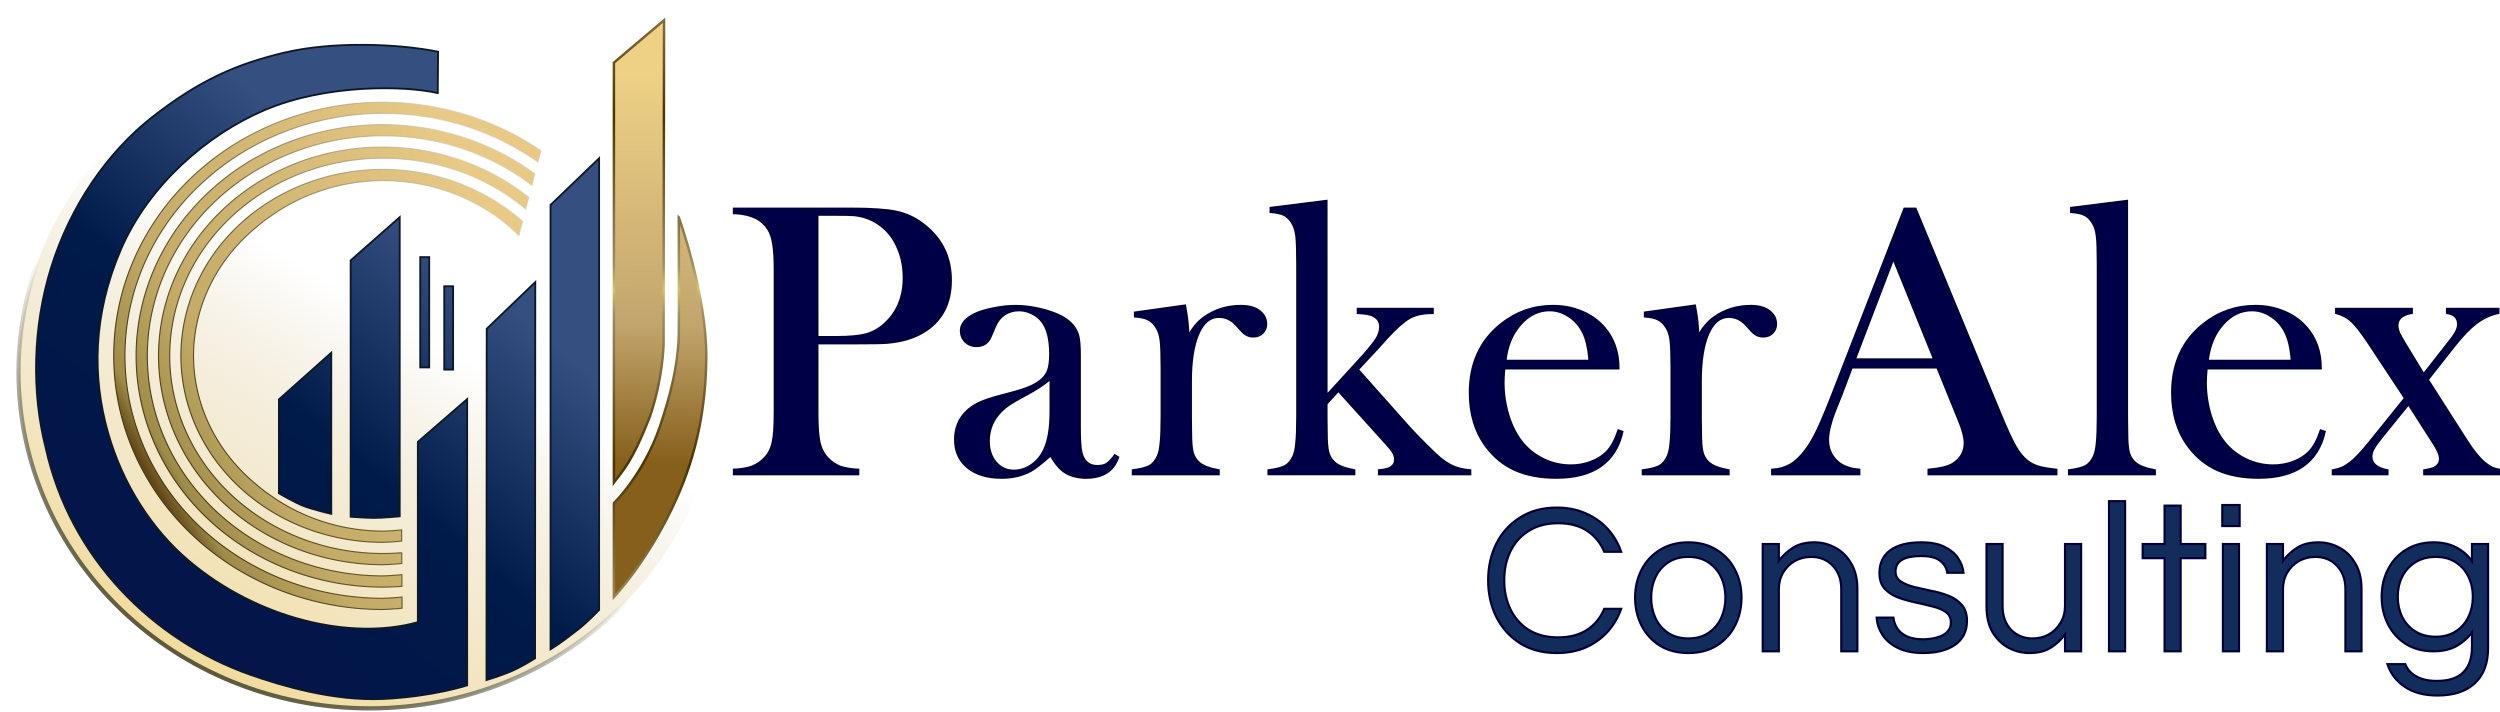 <?xml version="1.0" encoding="UTF-8" standalone="no"?>
<!-- Created with Inkscape (http://www.inkscape.org/) -->

<svg
   width="400"
   height="114"
   viewBox="0 0 105.833 30.163"
   version="1.1"
   id="svg1"
   xml:space="preserve"
   inkscape:version="1.4 (86a8ad7, 2024-10-11)"
   sodipodi:docname="FINAL Parker-Alex-Logo WEBSITE20251227.svg"
   xmlns:inkscape="http://www.inkscape.org/namespaces/inkscape"
   xmlns:sodipodi="http://sodipodi.sourceforge.net/DTD/sodipodi-0.dtd"
   xmlns:xlink="http://www.w3.org/1999/xlink"
   xmlns="http://www.w3.org/2000/svg"
   xmlns:svg="http://www.w3.org/2000/svg"><sodipodi:namedview
     id="namedview1"
     pagecolor="#ffffff"
     bordercolor="#000000"
     borderopacity="0.25"
     inkscape:showpageshadow="2"
     inkscape:pageopacity="0.0"
     inkscape:pagecheckerboard="0"
     inkscape:deskcolor="#d1d1d1"
     inkscape:document-units="mm"
     inkscape:zoom="1.8097514"
     inkscape:cx="224.3402"
     inkscape:cy="41.718437"
     inkscape:window-width="1600"
     inkscape:window-height="821"
     inkscape:window-x="-9"
     inkscape:window-y="-9"
     inkscape:window-maximized="1"
     inkscape:current-layer="layer3"
     showgrid="false"
     showguides="true" /><defs
     id="defs1"><rect
       x="301.324"
       y="38.411"
       width="363.005"
       height="64.593"
       id="rect22" /><linearGradient
       id="linearGradient51"
       inkscape:collect="always"><stop
         style="stop-color:#493302;stop-opacity:1;"
         offset="0"
         id="stop49" /><stop
         style="stop-color:#a08e5e;stop-opacity:1;"
         offset="0.856"
         id="stop50" /><stop
         style="stop-color:#d6c16e;stop-opacity:1;"
         offset="1"
         id="stop51" /></linearGradient><linearGradient
       id="linearGradient47"
       inkscape:collect="always"
       inkscape:label="gold bar"><stop
         style="stop-color:#865f1a;stop-opacity:1;"
         offset="0"
         id="stop45" /><stop
         style="stop-color:#c2a56d;stop-opacity:1;"
         offset="0.358"
         id="stop46" /><stop
         style="stop-color:#eed185;stop-opacity:1;"
         offset="1"
         id="stop47" /></linearGradient><linearGradient
       id="linearGradient34"
       inkscape:collect="always"><stop
         style="stop-color:#031549;stop-opacity:1;"
         offset="0"
         id="stop34" /><stop
         style="stop-color:#001a49;stop-opacity:1;"
         offset="0.5"
         id="stop36" /><stop
         style="stop-color:#354f80;stop-opacity:1;"
         offset="1"
         id="stop35" /></linearGradient><linearGradient
       id="linearGradient28"
       inkscape:collect="always"><stop
         style="stop-color:#443715;stop-opacity:1;"
         offset="0"
         id="stop29" /><stop
         style="stop-color:#5b491a;stop-opacity:0.8;"
         offset="0.5"
         id="stop31" /><stop
         style="stop-color:#d3ccb4;stop-opacity:0.6;"
         offset="1"
         id="stop30" /></linearGradient><linearGradient
       id="linearGradient25"
       inkscape:collect="always"><stop
         style="stop-color:#604616;stop-opacity:1;"
         offset="0"
         id="stop25" /><stop
         style="stop-color:#9f8c48;stop-opacity:1;"
         offset="0.06"
         id="stop27" /><stop
         style="stop-color:#c3aa67;stop-opacity:1;"
         offset="0.255"
         id="stop28" /><stop
         style="stop-color:#e8c986;stop-opacity:1;"
         offset="1"
         id="stop26" /></linearGradient><inkscape:path-effect
       effect="bspline"
       id="path-effect8"
       is_visible="true"
       lpeversion="1.3"
       weight="33.333"
       steps="2"
       helper_size="0"
       apply_no_weight="true"
       apply_with_weight="true"
       only_selected="false"
       uniform="false" /><linearGradient
       id="linearGradient6"
       inkscape:collect="always"><stop
         style="stop-color:#5a5435;stop-opacity:1;"
         offset="0"
         id="stop6" /><stop
         style="stop-color:#142420;stop-opacity:0;"
         offset="0.405"
         id="stop7" /></linearGradient><linearGradient
       id="linearGradient4"
       inkscape:collect="always"><stop
         style="stop-color:#f1da99;stop-opacity:1;"
         offset="0"
         id="stop4" /><stop
         style="stop-color:#f1e5c5;stop-opacity:0.79;"
         offset="0.303"
         id="stop8" /><stop
         style="stop-color:#e0d4b4;stop-opacity:0;"
         offset="0.584"
         id="stop5" /></linearGradient><inkscape:path-effect
       effect="bspline"
       id="path-effect4"
       is_visible="true"
       lpeversion="1.3"
       weight="33.333"
       steps="2"
       helper_size="0"
       apply_no_weight="true"
       apply_with_weight="true"
       only_selected="false"
       uniform="false" /><inkscape:path-effect
       effect="fillet_chamfer"
       id="path-effect3"
       is_visible="true"
       lpeversion="1"
       nodesatellites_param="F,0,0,1,0,0,0,1 @ F,0,0,1,0,0,0,1 @ F,0,0,1,0,0,0,1 @ F,0,0,1,0,0,0,1 @ F,0,0,1,0,0,0,1 @ F,0,0,1,0,0,0,1 @ F,0,1,1,0,0,0,1 @ F,0,0,1,0,3.624,0,1 @ F,0,0,1,0,0,0,1"
       radius="0"
       unit="px"
       method="auto"
       mode="F"
       chamfer_steps="1"
       flexible="false"
       use_knot_distance="true"
       apply_no_radius="true"
       apply_with_radius="true"
       only_selected="false"
       hide_knots="false" /><inkscape:path-effect
       effect="bspline"
       id="path-effect2"
       is_visible="true"
       lpeversion="1.3"
       weight="33.333"
       steps="2"
       helper_size="0"
       apply_no_weight="true"
       apply_with_weight="true"
       only_selected="false"
       uniform="false" /><inkscape:path-effect
       effect="bspline"
       id="path-effect1"
       is_visible="true"
       lpeversion="1.3"
       weight="33.333"
       steps="2"
       helper_size="0"
       apply_no_weight="true"
       apply_with_weight="true"
       only_selected="false"
       uniform="false" /><linearGradient
       inkscape:collect="always"
       xlink:href="#linearGradient4"
       id="linearGradient5"
       x1="65.191"
       y1="225.98"
       x2="159.792"
       y2="62.126"
       gradientUnits="userSpaceOnUse" /><linearGradient
       inkscape:collect="always"
       xlink:href="#linearGradient6"
       id="linearGradient7"
       x1="65.191"
       y1="225.98"
       x2="159.792"
       y2="62.126"
       gradientUnits="userSpaceOnUse" /><linearGradient
       inkscape:collect="always"
       xlink:href="#linearGradient25"
       id="linearGradient26"
       x1="51.351"
       y1="168.561"
       x2="151.101"
       y2="110.971"
       gradientUnits="userSpaceOnUse" /><linearGradient
       inkscape:collect="always"
       xlink:href="#linearGradient28"
       id="linearGradient30"
       x1="51.351"
       y1="168.561"
       x2="151.101"
       y2="110.971"
       gradientUnits="userSpaceOnUse" /><linearGradient
       inkscape:collect="always"
       xlink:href="#linearGradient34"
       id="linearGradient35"
       x1="43.565"
       y1="188.586"
       x2="118.242"
       y2="99.589"
       gradientUnits="userSpaceOnUse" /><linearGradient
       inkscape:collect="always"
       xlink:href="#linearGradient51"
       id="linearGradient48"
       gradientUnits="userSpaceOnUse"
       gradientTransform="translate(0,-0.496)"
       x1="182.336"
       y1="169.294"
       x2="182.336"
       y2="216.081"
       spreadMethod="reflect" /><linearGradient
       inkscape:collect="always"
       xlink:href="#linearGradient47"
       id="linearGradient49"
       gradientUnits="userSpaceOnUse"
       gradientTransform="translate(0,-0.496)"
       x1="181.649"
       y1="169.304"
       x2="183.425"
       y2="64.659" /><linearGradient
       inkscape:collect="always"
       xlink:href="#linearGradient47"
       id="linearGradient1"
       gradientUnits="userSpaceOnUse"
       gradientTransform="translate(0,-0.496)"
       x1="181.649"
       y1="169.304"
       x2="183.425"
       y2="64.659" /><linearGradient
       inkscape:collect="always"
       xlink:href="#linearGradient51"
       id="linearGradient2"
       gradientUnits="userSpaceOnUse"
       gradientTransform="translate(0,-0.496)"
       x1="182.336"
       y1="169.294"
       x2="182.336"
       y2="216.081"
       spreadMethod="reflect" /><linearGradient
       inkscape:collect="always"
       xlink:href="#linearGradient34"
       id="linearGradient3"
       gradientUnits="userSpaceOnUse"
       x1="43.565"
       y1="188.586"
       x2="118.242"
       y2="99.589" /><linearGradient
       inkscape:collect="always"
       xlink:href="#linearGradient34"
       id="linearGradient8"
       gradientUnits="userSpaceOnUse"
       x1="43.565"
       y1="188.586"
       x2="118.242"
       y2="99.589" /><linearGradient
       inkscape:collect="always"
       xlink:href="#linearGradient34"
       id="linearGradient9"
       gradientUnits="userSpaceOnUse"
       x1="43.565"
       y1="188.586"
       x2="118.242"
       y2="99.589" /><linearGradient
       inkscape:collect="always"
       xlink:href="#linearGradient34"
       id="linearGradient10"
       gradientUnits="userSpaceOnUse"
       x1="43.565"
       y1="188.586"
       x2="118.242"
       y2="99.589" /><linearGradient
       inkscape:collect="always"
       xlink:href="#linearGradient34"
       id="linearGradient11"
       gradientUnits="userSpaceOnUse"
       x1="43.565"
       y1="188.586"
       x2="118.242"
       y2="99.589" /><linearGradient
       inkscape:collect="always"
       xlink:href="#linearGradient34"
       id="linearGradient12"
       gradientUnits="userSpaceOnUse"
       x1="43.565"
       y1="188.586"
       x2="118.242"
       y2="99.589" /><linearGradient
       inkscape:collect="always"
       xlink:href="#linearGradient25"
       id="linearGradient13"
       gradientUnits="userSpaceOnUse"
       x1="51.351"
       y1="168.561"
       x2="151.101"
       y2="110.971" /><linearGradient
       inkscape:collect="always"
       xlink:href="#linearGradient28"
       id="linearGradient14"
       gradientUnits="userSpaceOnUse"
       x1="51.351"
       y1="168.561"
       x2="151.101"
       y2="110.971" /><linearGradient
       inkscape:collect="always"
       xlink:href="#linearGradient25"
       id="linearGradient15"
       gradientUnits="userSpaceOnUse"
       x1="51.351"
       y1="168.561"
       x2="151.101"
       y2="110.971" /><linearGradient
       inkscape:collect="always"
       xlink:href="#linearGradient28"
       id="linearGradient16"
       gradientUnits="userSpaceOnUse"
       x1="51.351"
       y1="168.561"
       x2="151.101"
       y2="110.971" /><linearGradient
       inkscape:collect="always"
       xlink:href="#linearGradient25"
       id="linearGradient17"
       gradientUnits="userSpaceOnUse"
       x1="51.351"
       y1="168.561"
       x2="151.101"
       y2="110.971" /><linearGradient
       inkscape:collect="always"
       xlink:href="#linearGradient28"
       id="linearGradient18"
       gradientUnits="userSpaceOnUse"
       x1="51.351"
       y1="168.561"
       x2="151.101"
       y2="110.971" /><rect
       x="301.324"
       y="38.411"
       width="221.192"
       height="62.252"
       id="rect23" /></defs><g
     inkscape:groupmode="layer"
     id="layer2"
     inkscape:label="shadow"
     style="display:inline" /><g
     inkscape:groupmode="layer"
     id="layer3"
     inkscape:label="Text"
     style="display:inline"
     transform="matrix(0.918,0,0,0.918,-32.272,-20.531)"><path
       style="font-size:37.333px;line-height:0.8;font-family:Questrial;-inkscape-font-specification:Questrial;letter-spacing:0px;word-spacing:0px;white-space:pre;fill:#122c5b;stroke:#000039;stroke-width:0.378"
       d="m 314.727,64.697 q -3.696,0 -6.384,-1.68 -2.688,-1.717 -4.144,-4.592 -1.419,-2.875 -1.419,-6.384 0,-3.509 1.419,-6.384 1.456,-2.875 4.144,-4.555 2.688,-1.717 6.384,-1.717 2.8,0 5.04,1.008 2.24,0.971 3.808,2.688 1.568,1.717 2.352,3.995 h -2.949 q -0.933,-2.277 -2.949,-3.621 -2.016,-1.344 -5.077,-1.344 -2.987,0 -5.115,1.344 -2.091,1.307 -3.173,3.547 -1.083,2.24 -1.083,5.04 0,2.763 1.083,5.04 1.083,2.24 3.173,3.584 2.128,1.307 5.115,1.307 3.061,0 5.077,-1.344 2.016,-1.344 2.949,-3.621 h 2.949 q -0.784,2.24 -2.352,3.995 -1.568,1.717 -3.808,2.725 -2.24,0.971 -5.04,0.971 z m 22.885,0 q -2.837,0 -4.928,-1.269 -2.091,-1.307 -3.211,-3.509 -1.12,-2.203 -1.12,-4.853 0,-2.688 1.12,-4.853 1.12,-2.203 3.211,-3.472 2.091,-1.307 4.928,-1.307 2.875,0 4.928,1.307 2.091,1.269 3.211,3.472 1.12,2.165 1.12,4.853 0,2.651 -1.12,4.853 -1.12,2.203 -3.211,3.509 -2.053,1.269 -4.928,1.269 z m 0,-2.539 q 2.091,0 3.509,-0.971 1.456,-0.971 2.203,-2.576 0.747,-1.643 0.747,-3.547 0,-1.941 -0.747,-3.547 -0.747,-1.605 -2.203,-2.576 -1.419,-0.971 -3.509,-0.971 -2.053,0 -3.509,0.971 -1.456,0.971 -2.203,2.576 -0.747,1.605 -0.747,3.547 0,1.904 0.747,3.547 0.747,1.605 2.203,2.576 1.456,0.971 3.509,0.971 z m 12.955,2.24 V 45.732 h 2.8 v 2.912 q 1.008,-1.344 2.464,-2.277 1.456,-0.933 3.733,-0.933 1.941,0 3.621,0.933 1.717,0.896 2.763,2.725 1.083,1.792 1.083,4.443 v 10.864 h -2.8 V 53.609 q 0,-2.539 -1.456,-4.069 -1.456,-1.568 -3.771,-1.568 -1.568,0 -2.837,0.709 -1.269,0.709 -2.053,2.016 -0.747,1.269 -0.747,2.949 v 10.752 z m 27.925,0.299 q -2.576,0 -4.368,-0.859 -1.755,-0.859 -2.688,-2.24 -0.933,-1.419 -1.045,-3.061 h 2.912 q 0.112,0.933 0.635,1.829 0.56,0.859 1.68,1.419 1.12,0.523 2.912,0.523 0.56,0 1.381,-0.112 0.821,-0.112 1.568,-0.411 0.784,-0.299 1.307,-0.896 0.523,-0.597 0.523,-1.531 0,-1.157 -0.896,-1.792 -0.896,-0.635 -2.315,-0.971 -1.419,-0.373 -3.024,-0.709 -1.568,-0.336 -2.987,-0.859 -1.419,-0.56 -2.315,-1.531 -0.896,-1.008 -0.896,-2.725 0,-2.539 1.829,-3.92 1.867,-1.419 5.488,-1.419 2.464,0 3.995,0.784 1.568,0.747 2.352,1.941 0.821,1.195 0.971,2.576 h -2.837 q -0.149,-1.195 -1.195,-2.053 -1.008,-0.859 -3.36,-0.859 -4.443,0 -4.443,2.688 0,1.12 0.896,1.717 0.896,0.597 2.315,0.971 1.419,0.336 2.987,0.672 1.605,0.299 3.024,0.859 1.419,0.56 2.315,1.605 0.896,1.008 0.896,2.763 0,2.725 -2.091,4.181 -2.053,1.419 -5.525,1.419 z m 18.48,0 q -1.904,0 -3.621,-0.896 -1.717,-0.933 -2.8,-2.725 -1.045,-1.829 -1.045,-4.48 V 45.732 h 2.8 v 10.789 q 0,2.539 1.456,4.107 1.493,1.531 3.771,1.531 1.568,0 2.837,-0.709 1.269,-0.747 2.016,-2.016 0.784,-1.269 0.784,-2.949 V 45.732 h 2.8 v 18.667 h -2.8 v -2.912 q -1.008,1.344 -2.464,2.277 -1.456,0.933 -3.733,0.933 z M 410.823,64.398 V 38.265 h 2.8 v 26.133 z m 9.669,0 V 48.196 h -3.808 v -2.464 h 3.808 v -6.683 h 2.8 v 6.683 h 4.293 v 2.464 h -4.293 v 16.203 z m 10.043,-21.803 v -3.659 h 3.024 v 3.659 z m 0.112,21.803 V 45.732 h 2.8 v 18.667 z m 7.653,0 V 45.732 h 2.8 v 2.912 q 1.008,-1.344 2.464,-2.277 1.456,-0.933 3.733,-0.933 1.941,0 3.621,0.933 1.717,0.896 2.763,2.725 1.083,1.792 1.083,4.443 V 64.398 H 451.964 V 53.609 q 0,-2.539 -1.456,-4.069 -1.456,-1.568 -3.771,-1.568 -1.568,0 -2.837,0.709 -1.269,0.709 -2.053,2.016 -0.747,1.269 -0.747,2.949 v 10.752 z m 29.68,7.691 q -3.509,0 -5.712,-1.531 -2.203,-1.493 -2.987,-3.92 h 3.099 q 0.56,1.381 1.941,2.128 1.381,0.784 3.509,0.784 3.211,0 4.667,-1.531 1.493,-1.493 1.493,-4.368 V 61.076 q -1.045,1.493 -2.725,2.427 -1.643,0.896 -3.957,0.896 -2.725,0 -4.779,-1.232 -2.016,-1.269 -3.136,-3.435 -1.12,-2.165 -1.12,-4.816 0,-2.688 1.12,-4.816 1.12,-2.165 3.136,-3.397 2.053,-1.269 4.779,-1.269 2.315,0 3.957,0.896 1.68,0.859 2.725,2.389 v -2.987 h 2.8 v 18.107 q 0,3.995 -2.315,6.123 -2.277,2.128 -6.496,2.128 z m -0.299,-10.229 q 2.053,0 3.472,-0.933 1.456,-0.933 2.203,-2.501 0.784,-1.605 0.784,-3.509 0,-1.941 -0.784,-3.509 -0.747,-1.568 -2.203,-2.501 -1.419,-0.933 -3.472,-0.933 -2.053,0 -3.547,0.933 -1.493,0.933 -2.277,2.501 -0.784,1.568 -0.784,3.509 0,1.904 0.784,3.509 0.784,1.568 2.277,2.501 1.493,0.933 3.547,0.933 z"
       id="text23"
       inkscape:label="Consulting"
       transform="matrix(0.265,0,0,0.265,23.543,35.335)"
       aria-label="Consulting" /><g
       id="text22"
       style="font-size:69.333px;line-height:0.8;font-family:'Baskerville Old Face';-inkscape-font-specification:'Baskerville Old Face';letter-spacing:1.75px;word-spacing:0px;white-space:pre;fill:#000047;stroke:#000039;stroke-width:0.378"
       inkscape:label="ParkerAlex"
       transform="matrix(0.265,0,0,0.265,-11.292,21.31)"
       aria-label="ParkerAlex"><path
         style="letter-spacing:-2px"
         d="m 317.507,63.722 v 12.154 q 0,3.453 0.372,5.146 0.406,1.659 1.456,2.742 0.914,0.948 2.099,1.422 1.219,0.44 3.182,0.542 v 0.779 h -21.633 V 85.727 q 1.964,-0.102 3.148,-0.542 1.219,-0.474 2.133,-1.422 1.083,-1.083 1.456,-2.742 0.372,-1.659 0.372,-5.146 V 50.925 q 0,-2.911 -0.271,-4.469 -0.237,-1.591 -0.846,-2.573 -0.88,-1.354 -2.234,-1.997 -1.354,-0.677 -3.521,-0.812 h -0.237 v -0.779 h 20.414 q 5.349,0 7.888,0.542 2.539,0.542 4.638,2.167 4.807,3.656 4.807,9.75 0,6.195 -4.875,9.073 -2.539,1.49 -6.161,1.794 -1.151,0.102 -5.552,0.102 z m 0,-1.083 h 3.318 q 3.352,0 5.146,-0.474 1.828,-0.508 3.25,-1.828 3.318,-3.013 3.318,-8.023 0,-2.776 -0.982,-5.078 -0.948,-2.336 -2.742,-3.792 -2.065,-1.727 -4.909,-2.031 -0.779,-0.068 -3.555,-0.068 h -2.844 z"
         id="path3" /><path
         style="letter-spacing:2.5px"
         d="m 369.267,83.222 0.576,0.339 q -1.219,3.555 -5.586,3.555 -2.404,0 -3.995,-1.185 -1.049,-0.779 -2.167,-2.708 -2.268,2.031 -3.419,2.674 -2.201,1.219 -5.112,1.219 -3.724,0 -5.924,-1.794 -2.167,-1.794 -2.167,-4.841 0,-2.81 1.794,-4.706 1.016,-1.049 2.336,-1.659 1.32,-0.643 3.826,-1.286 2.945,-0.745 4.333,-1.253 1.422,-0.508 2.37,-1.219 1.083,-0.779 1.49,-1.828 0.406,-1.049 0.406,-2.911 0,-3.961 -1.49,-5.789 -0.677,-0.846 -1.76,-1.354 -1.049,-0.508 -2.201,-0.508 -1.388,0 -2.471,0.711 -1.083,0.711 -1.625,1.964 l -0.846,1.964 q -0.677,1.591 -2.438,1.591 -1.151,0 -1.93,-0.745 -0.779,-0.779 -0.779,-1.93 0,-1.727 2.438,-2.911 1.32,-0.609 3.25,-0.982 1.964,-0.406 3.826,-0.406 2.099,0 4.367,0.542 2.268,0.542 3.792,1.388 2.201,1.253 2.742,3.25 0.271,1.016 0.271,3.419 v 12.526 q 0,3.182 0.271,4.333 0.576,2.404 2.776,2.404 1.049,0 1.625,-0.372 0.609,-0.372 1.422,-1.49 z M 358.095,69.883 q -1.828,1.523 -4.029,2.674 -2.471,1.32 -3.419,1.997 -0.948,0.677 -1.727,1.625 -1.591,1.964 -1.591,4.57 0,2.234 1.219,3.69 1.253,1.456 3.148,1.456 1.659,0 3.115,-1.016 1.49,-1.049 2.234,-2.776 1.049,-2.268 1.049,-6.568 z"
         id="path4" /><path
         style="letter-spacing:-0.5px"
         d="m 382.059,62.435 q 1.219,-2.133 2.742,-3.216 2.81,-1.997 6.398,-1.997 2.201,0 3.352,0.982 1.049,0.88 1.049,2.167 0,0.948 -0.643,1.557 -0.609,0.609 -1.591,0.609 -1.151,0 -1.997,-0.948 l -1.049,-1.151 q -1.253,-1.32 -2.945,-1.32 -2.302,0 -3.589,2.979 -1.286,2.979 -1.286,8.294 v 6.331 l 0.034,2.573 q 0,2.302 0.271,3.385 0.271,1.049 1.049,1.76 0.948,0.914 3.487,1.388 v 0.677 h -14.93 v -0.677 q 2.031,-0.271 2.911,-0.745 0.88,-0.508 1.422,-1.693 0.372,-0.779 0.508,-2.336 0.169,-1.591 0.169,-4.57 v -8.362 q 0,-3.487 -0.169,-4.875 -0.169,-1.422 -0.745,-2.302 -0.576,-0.948 -1.388,-1.354 -0.812,-0.44 -2.336,-0.542 v -0.677 l 8.701,-1.219 q 0.576,3.081 0.576,5.281 z"
         id="path5" /><path
         style="letter-spacing:-0.75px"
         d="m 406.103,72.829 6.161,-6.737 q 1.896,-2.133 2.539,-3.148 0.643,-1.049 0.643,-2.099 0,-1.456 -1.49,-2.031 -0.643,-0.271 -2.404,-0.372 v -0.711 h 13.034 v 0.711 q -2.471,0 -3.995,0.846 -1.523,0.846 -3.995,3.521 l -1.354,1.523 -3.69,3.961 8.734,9.818 q 1.083,1.185 1.422,1.523 l 1.523,1.557 q 1.828,1.828 2.641,2.505 0.812,0.677 1.93,1.286 1.286,0.677 3.318,0.846 v 0.677 h -15.878 v -0.677 q 1.422,-0.135 1.997,-0.474 0.812,-0.508 0.812,-1.422 0,-0.982 -0.982,-2.065 l -0.711,-0.812 -8.193,-9.073 -2.065,2.268 v 2.471 l 0.034,2.573 q 0,2.302 0.271,3.385 0.271,1.049 1.049,1.76 0.948,0.914 3.487,1.388 v 0.677 h -14.93 v -0.677 q 2.031,-0.271 2.911,-0.745 0.88,-0.508 1.422,-1.693 0.372,-0.779 0.508,-2.336 0.169,-1.591 0.169,-4.57 V 49.909 q 0,-3.453 -0.169,-4.875 -0.169,-1.422 -0.745,-2.302 -0.576,-0.948 -1.388,-1.354 -0.812,-0.406 -2.336,-0.508 v -0.711 l 9.716,-1.219 z"
         id="path6" /><path
         style="letter-spacing:0px"
         d="m 437.04,68.089 q -0.135,1.659 -0.135,2.404 0,2.945 0.846,5.755 0.88,2.81 2.37,4.672 1.523,1.896 3.758,2.979 2.268,1.083 4.74,1.083 1.828,0 3.453,-0.609 1.659,-0.609 2.742,-1.693 1.219,-1.185 2.099,-3.792 l 0.677,0.237 q -0.88,3.961 -3.792,5.992 -2.878,1.997 -7.685,1.997 -4.164,0 -7.143,-1.32 -2.979,-1.32 -5.044,-4.062 -2.878,-3.826 -2.878,-9.411 0,-7.617 5.451,-11.951 3.961,-3.148 9.039,-3.148 2.708,0 5.01,0.982 2.302,0.948 3.893,2.776 2.471,2.844 2.471,7.109 z m 14.828,-1.32 q -0.237,-3.385 -1.253,-5.214 -0.914,-1.659 -2.438,-2.607 -1.523,-0.982 -3.25,-0.982 -2.911,0 -5.112,2.505 -2.167,2.505 -2.573,6.297 z m 18.924,-4.333 q 1.219,-2.133 2.742,-3.216 2.81,-1.997 6.398,-1.997 2.201,0 3.352,0.982 1.049,0.88 1.049,2.167 0,0.948 -0.643,1.557 -0.609,0.609 -1.591,0.609 -1.151,0 -1.997,-0.948 l -1.049,-1.151 q -1.253,-1.32 -2.945,-1.32 -2.302,0 -3.589,2.979 -1.286,2.979 -1.286,8.294 v 6.331 l 0.034,2.573 q 0,2.302 0.271,3.385 0.271,1.049 1.049,1.76 0.948,0.914 3.487,1.388 v 0.677 h -14.93 v -0.677 q 2.031,-0.271 2.911,-0.745 0.88,-0.508 1.422,-1.693 0.372,-0.779 0.508,-2.336 0.169,-1.591 0.169,-4.57 v -8.362 q 0,-3.487 -0.169,-4.875 -0.169,-1.422 -0.745,-2.302 -0.576,-0.948 -1.388,-1.354 -0.812,-0.44 -2.336,-0.542 v -0.677 l 8.701,-1.219 q 0.576,3.081 0.576,5.281 z"
         id="path7" /><path
         style="letter-spacing:2px"
         d="M 533.118,86.506 H 510.876 V 85.727 q 3.013,-0.271 4.198,-1.016 2.099,-1.32 2.099,-3.656 0,-1.388 -0.948,-3.724 l -0.576,-1.422 -3.25,-7.99 H 497.504 l -1.76,4.672 -0.846,2.099 q -1.523,3.724 -1.523,5.857 0,1.253 0.542,2.336 0.576,1.083 1.523,1.76 1.32,0.914 3.385,1.083 v 0.779 H 483.657 V 85.727 q 1.794,-0.102 3.148,-0.88 1.354,-0.779 2.641,-2.505 1.083,-1.388 2.099,-3.555 1.049,-2.201 2.742,-6.568 l 12.391,-31.924 h 1.93 l 14.727,35.581 q 1.659,4.029 2.641,5.755 0.982,1.727 2.133,2.607 0.812,0.609 1.862,0.948 1.049,0.305 3.148,0.542 z m -21.26,-19.974 -7.109,-17.536 -6.703,17.536 z"
         id="path11" /><path
         style="letter-spacing:0px"
         d="m 535.694,40.159 9.716,-1.219 v 37.781 l 0.034,2.573 q 0,2.302 0.271,3.385 0.271,1.049 1.049,1.76 0.948,0.914 3.487,1.388 v 0.677 h -14.93 v -0.677 q 2.031,-0.271 2.911,-0.745 0.88,-0.508 1.422,-1.693 0.372,-0.779 0.508,-2.336 0.169,-1.591 0.169,-4.57 V 49.909 q 0,-3.453 -0.169,-4.875 -0.169,-1.422 -0.745,-2.302 -0.576,-0.948 -1.388,-1.354 -0.812,-0.406 -2.336,-0.508 z"
         id="path12" /><path
         style="letter-spacing:-2px"
         d="m 559.256,68.089 q -0.135,1.659 -0.135,2.404 0,2.945 0.846,5.755 0.88,2.81 2.37,4.672 1.523,1.896 3.758,2.979 2.268,1.083 4.74,1.083 1.828,0 3.453,-0.609 1.659,-0.609 2.742,-1.693 1.219,-1.185 2.099,-3.792 l 0.677,0.237 q -0.88,3.961 -3.792,5.992 -2.878,1.997 -7.685,1.997 -4.164,0 -7.143,-1.32 -2.979,-1.32 -5.044,-4.062 -2.878,-3.826 -2.878,-9.411 0,-7.617 5.451,-11.951 3.961,-3.148 9.039,-3.148 2.708,0 5.01,0.982 2.302,0.948 3.893,2.776 2.471,2.844 2.471,7.109 z m 14.828,-1.32 q -0.237,-3.385 -1.253,-5.214 -0.914,-1.659 -2.438,-2.607 -1.523,-0.982 -3.25,-0.982 -2.911,0 -5.112,2.505 -2.167,2.505 -2.573,6.297 z"
         id="path13" /><path
         style="letter-spacing:0px"
         d="m 581.801,57.73 h 13.169 v 0.711 q -1.185,0.169 -1.862,0.745 -0.643,0.542 -0.643,1.422 0,0.609 0.305,1.354 0.339,0.711 1.354,2.37 l 0.846,1.388 2.065,3.385 4.062,-5.18 q 1.151,-1.422 1.523,-2.133 0.406,-0.711 0.406,-1.388 0,-1.659 -1.93,-1.964 v -0.711 h 8.938 v 0.711 q -2.065,0.44 -3.826,1.76 -1.727,1.32 -3.826,3.961 l -4.638,5.891 6.839,10.698 q 1.591,2.471 2.945,3.656 0.812,0.677 1.456,0.982 0.677,0.271 1.727,0.44 v 0.677 h -13.576 v -0.677 q 1.219,-0.203 1.727,-0.44 1.016,-0.542 1.016,-1.557 0,-1.016 -1.253,-2.911 l -0.745,-1.151 -3.487,-5.451 -4.469,5.518 q -1.185,1.456 -1.591,2.201 -0.406,0.711 -0.406,1.388 0,1.862 2.81,2.404 v 0.677 h -9.513 v -0.677 q 0.948,-0.169 1.557,-0.44 0.643,-0.271 1.456,-0.88 1.388,-1.083 3.521,-3.758 l 6.026,-7.482 -6.331,-9.581 q -1.896,-2.844 -2.945,-3.792 -1.016,-0.982 -2.708,-1.456 z"
         id="path14" /></g></g><g
     inkscape:label="Logo Layer"
     inkscape:groupmode="layer"
     id="layer1"
     style="display:inline"
     transform="matrix(0.158,0,0,0.158,-2.133,-7.018)"><ellipse
       style="display:inline;opacity:1;fill:url(#linearGradient5);stroke:url(#linearGradient7);stroke-width:1.135"
       id="Background_gradient"
       cx="112.492"
       cy="144.053"
       rx="94.034"
       ry="90.158"
       inkscape:label="light gold to transparent" /><path
       style="font-variation-settings:normal;display:inline;opacity:1;vector-effect:none;fill:url(#linearGradient1);fill-opacity:1;stroke:url(#linearGradient2);stroke-width:0.665;stroke-linecap:butt;stroke-linejoin:miter;stroke-miterlimit:4;stroke-dasharray:none;stroke-dashoffset:0;stroke-opacity:1;-inkscape-stroke:none;stop-color:#000000;stop-opacity:1"
       d="m 195.371,102.679 c 0,0 7.488,20.758 7.359,37.497 -0.104,13.515 -2.624,25.883 -7.885,37.672 -7.402,16.589 -16.864,26.522 -16.864,26.522 v -25.131 c 0,0 8.007,-7.82 12.308,-20.49 2.684,-7.908 4.868,-16.183 5.081,-24.531 0.081,-3.148 0,-31.54 0,-31.54 z"
       id="golden_pointy_bar_right"
       sodipodi:nodetypes="cssccsscc"
       inkscape:label="right pointy bar gold" /><path
       style="font-variation-settings:normal;display:inline;opacity:1;vector-effect:none;fill:url(#linearGradient49);fill-opacity:1;fill-rule:evenodd;stroke:url(#linearGradient48);stroke-width:0.665;stroke-linecap:butt;stroke-linejoin:miter;stroke-miterlimit:4;stroke-dasharray:none;stroke-dashoffset:0;stroke-opacity:1;-inkscape-stroke:none;stop-color:#000000;stop-opacity:1"
       d="m 177.982,61.2 13.432,-11.373 -0.128,84.911 c 0.2,5.572 -1.444,15.657 -4.04,22.254 -4.364,11.088 -6.977,13.667 -9.264,16.696 z"
       id="path1"
       sodipodi:nodetypes="cccscc"
       inkscape:label="right vertical bar gold" /><path
       style="font-variation-settings:normal;display:inline;opacity:1;vector-effect:none;fill:url(#linearGradient3);fill-opacity:1;stroke:#0d1826;stroke-width:0.5;stroke-linecap:butt;stroke-linejoin:miter;stroke-miterlimit:4;stroke-dasharray:none;stroke-dashoffset:0;stroke-opacity:1;-inkscape-stroke:none;stop-color:#000000;stop-opacity:1"
       d="M 161.007,99.323 174.017,86.827 V 207.847 c 0,0 -3.366,3.497 -5.653,5.24 -2.288,1.743 -4.626,3.621 -7.357,5.311 z"
       id="path2"
       sodipodi:nodetypes="cccscc"
       inkscape:label="3rd vertical bar blue" /><path
       style="font-variation-settings:normal;display:inline;opacity:1;vector-effect:none;fill:url(#linearGradient8);fill-opacity:1;stroke:#0d1826;stroke-width:0.5;stroke-linecap:butt;stroke-linejoin:miter;stroke-miterlimit:4;stroke-dasharray:none;stroke-dashoffset:0;stroke-opacity:1;-inkscape-stroke:none;stop-color:#000000;stop-opacity:1"
       d="m 143.905,132.501 13.01,-12.496 -0.062,100.794 c 0,0 -3.561,2.286 -6.625,3.573 -3.024,1.27 -6.385,2.25 -6.385,2.25 z"
       id="use2"
       sodipodi:nodetypes="cccscc"
       inkscape:label="2nd vertical bar blue" /><path
       id="use3"
       style="display:inline;fill:url(#linearGradient9);stroke:#0d1826;stroke-width:0.5;stroke-dasharray:none;stroke-opacity:1"
       inkscape:label="1st vertical bar plus circle blue"
       d="m 42.45,160.404 c -4.287,-15.022 -4.054,-31.662 3.385,-49.02 7.439,-17.358 23.198,-30.962 38.641,-37.506 16.469,-6.979 37.477,-6.54 46.307,-4.524 l 0.088,-11.078 c -10.484,-2.135 -28.077,-2.876 -41.25,0.257 -12.926,3.074 -22.646,7.404 -35.088,17.058 -12.442,9.654 -22.258,24.243 -27.293,40.342 -5.035,16.099 -5.288,33.708 -1.499,48.507 6.584,29.742 28.889,51.615 54.783,60.751 8.207,2.896 22.268,7.112 35.586,6.503 13.318,-0.608 22.55,-3.651 22.55,-3.651 V 151.358 l -13.209,11.454 v 48.321 C 107.71,216.076 82.498,210.391 63.868,194.479 54.302,186.309 46.447,174.408 42.45,160.404 Z"
       sodipodi:nodetypes="sssccssssszccccss" /><path
       style="font-variation-settings:normal;opacity:1;vector-effect:none;fill:url(#linearGradient10);fill-opacity:1;stroke:#0d1826;stroke-width:0.5;stroke-linecap:butt;stroke-linejoin:miter;stroke-miterlimit:4;stroke-dasharray:none;stroke-dashoffset:0;stroke-opacity:1;-inkscape-stroke:none;stop-color:#000000;stop-opacity:1"
       d="m 107.448,114.191 13.14,-11.581 v 80.151 c 0,0 -4.443,0.405 -6.709,0.418 -2.266,0.013 -6.431,-0.306 -6.431,-0.306 z"
       id="path8"
       sodipodi:nodetypes="ccczcc"
       inkscape:label="upper left 2nd vertical bar blue" /><path
       style="font-variation-settings:normal;display:inline;opacity:1;vector-effect:none;fill:url(#linearGradient11);fill-opacity:1;stroke:#0d1826;stroke-width:0.5;stroke-linecap:butt;stroke-linejoin:miter;stroke-miterlimit:4;stroke-dasharray:none;stroke-dashoffset:0;stroke-opacity:1;-inkscape-stroke:none;stop-color:#000000;stop-opacity:1"
       d="m 88.229,151.425 14.018,-12.496 v 43.176 c 0,0 -5.044,-1.202 -7.491,-2.153 -2.324,-0.904 -6.527,-3.354 -6.527,-3.354 z"
       id="use4"
       sodipodi:nodetypes="cccacc"
       inkscape:label="upper left 1st vertical bar blue" /><path
       style="font-variation-settings:normal;display:inline;opacity:1;vector-effect:none;fill:url(#linearGradient12);fill-opacity:1;stroke:#0d1826;stroke-width:0.5;stroke-linecap:butt;stroke-linejoin:miter;stroke-miterlimit:4;stroke-dasharray:none;stroke-dashoffset:0;stroke-opacity:1;-inkscape-stroke:none;stop-color:#000000;stop-opacity:1"
       d="m 132.524,121.119 h 2.37 v 22.33 h -2.37 z"
       id="path10"
       inkscape:label="small bar 2"
       sodipodi:nodetypes="ccccc" /><path
       style="font-variation-settings:normal;display:inline;opacity:1;vector-effect:none;fill:url(#linearGradient35);fill-opacity:1;stroke:#0d1826;stroke-width:0.5;stroke-linecap:butt;stroke-linejoin:miter;stroke-miterlimit:4;stroke-dasharray:none;stroke-dashoffset:0;stroke-opacity:1;-inkscape-stroke:none;stop-color:#000000;stop-opacity:1"
       d="m 126.093,113.312 h 2.404 v 29.545 h -2.404 z"
       id="path9"
       inkscape:label="small bar 1"
       sodipodi:nodetypes="ccccc" /><path
       id="ellipse11"
       style="font-variation-settings:normal;display:inline;opacity:1;vector-effect:none;fill:url(#linearGradient13);fill-opacity:1;stroke:url(#linearGradient14);stroke-width:0.3;stroke-linecap:butt;stroke-linejoin:miter;stroke-miterlimit:4;stroke-dasharray:none;stroke-dashoffset:0;stroke-opacity:1;-inkscape-stroke:none;stop-color:#000000;stop-opacity:1"
       inkscape:label="circle 1 (inner)"
       d="m 116.081,89.807 a 54.113,49.959 0 0 0 -54.113,49.959 54.113,49.959 0 0 0 54.113,49.959 54.113,49.959 0 0 0 5.037,-0.333 l -0.018,-3.003 a 50.113,46.959 0 0 1 -5.019,0.336 50.113,46.959 0 0 1 -30.623,-9.931 50.128,46.28 0 0 1 -0.9,-0.631 50.113,46.959 0 0 1 -2.393,-1.937 50.128,46.28 0 0 1 -16.824,-34.459 50.128,46.28 0 0 1 16.821,-34.456 50.113,46.959 0 0 1 2.401,-1.944 50.128,46.28 0 0 1 0.89,-0.625 50.113,46.959 0 0 1 30.628,-9.934 50.113,46.959 0 0 1 36.445,14.735 l 0.994,-3.827 A 54.113,49.959 0 0 0 116.081,89.807 Z" /><path
       id="ellipse13"
       style="font-variation-settings:normal;display:inline;opacity:1;vector-effect:none;fill:url(#linearGradient15);fill-opacity:1;stroke:url(#linearGradient16);stroke-width:0.3;stroke-linecap:butt;stroke-linejoin:miter;stroke-miterlimit:4;stroke-dasharray:none;stroke-dashoffset:0;stroke-opacity:1;-inkscape-stroke:none;stop-color:#000000;stop-opacity:1"
       inkscape:label="circle 2"
       d="m 116.081,83.807 a 60.113,55.959 0 0 0 -60.113,55.959 60.113,55.959 0 0 0 60.113,55.959 60.113,55.959 0 0 0 5.073,-0.337 l -0.017,-2.88 a 57.113,52.959 0 0 1 -5.056,0.218 57.113,52.959 0 0 1 -57.113,-52.959 57.113,52.959 0 0 1 57.113,-52.959 57.113,52.959 0 0 1 38.281,13.661 l 0.825,-3.179 a 60.113,55.959 0 0 0 -39.107,-13.482 z" /><path
       id="ellipse15"
       style="font-variation-settings:normal;display:inline;opacity:1;vector-effect:none;fill:url(#linearGradient17);fill-opacity:1;stroke:url(#linearGradient18);stroke-width:0.3;stroke-linecap:butt;stroke-linejoin:miter;stroke-miterlimit:4;stroke-dasharray:none;stroke-dashoffset:0;stroke-opacity:1;-inkscape-stroke:none;stop-color:#000000;stop-opacity:1"
       inkscape:label="circle 3"
       d="m 116.081,77.807 a 66.113,61.959 0 0 0 -66.113,61.959 66.113,61.959 0 0 0 66.113,61.959 66.113,61.959 0 0 0 5.11,-0.204 l -0.019,-3.137 a 63.113,58.959 0 0 1 -5.091,0.34 63.113,58.959 0 0 1 -63.113,-58.959 63.113,58.959 0 0 1 63.113,-58.959 63.113,58.959 0 0 1 39.932,13.306 l 0.81,-3.119 a 66.113,61.959 0 0 0 -40.742,-13.186 z" /><path
       id="ellipse17"
       style="display:inline;fill:url(#linearGradient26);stroke:url(#linearGradient30);stroke-width:0.3;stroke-dasharray:none"
       inkscape:label="circle 4"
       d="m 116.081,71.807 a 72.113,67.959 0 0 0 -72.113,67.959 72.113,67.959 0 0 0 72.113,67.959 72.113,67.959 0 0 0 5.145,-0.347 l -0.018,-2.998 a 69.113,64.959 0 0 1 -5.127,0.345 69.113,64.959 0 0 1 -69.113,-64.959 69.113,64.959 0 0 1 69.113,-64.959 69.113,64.959 0 0 1 41.553,13.064 l 0.803,-3.09 A 72.113,67.959 0 0 0 116.081,71.807 Z" /></g></svg>
